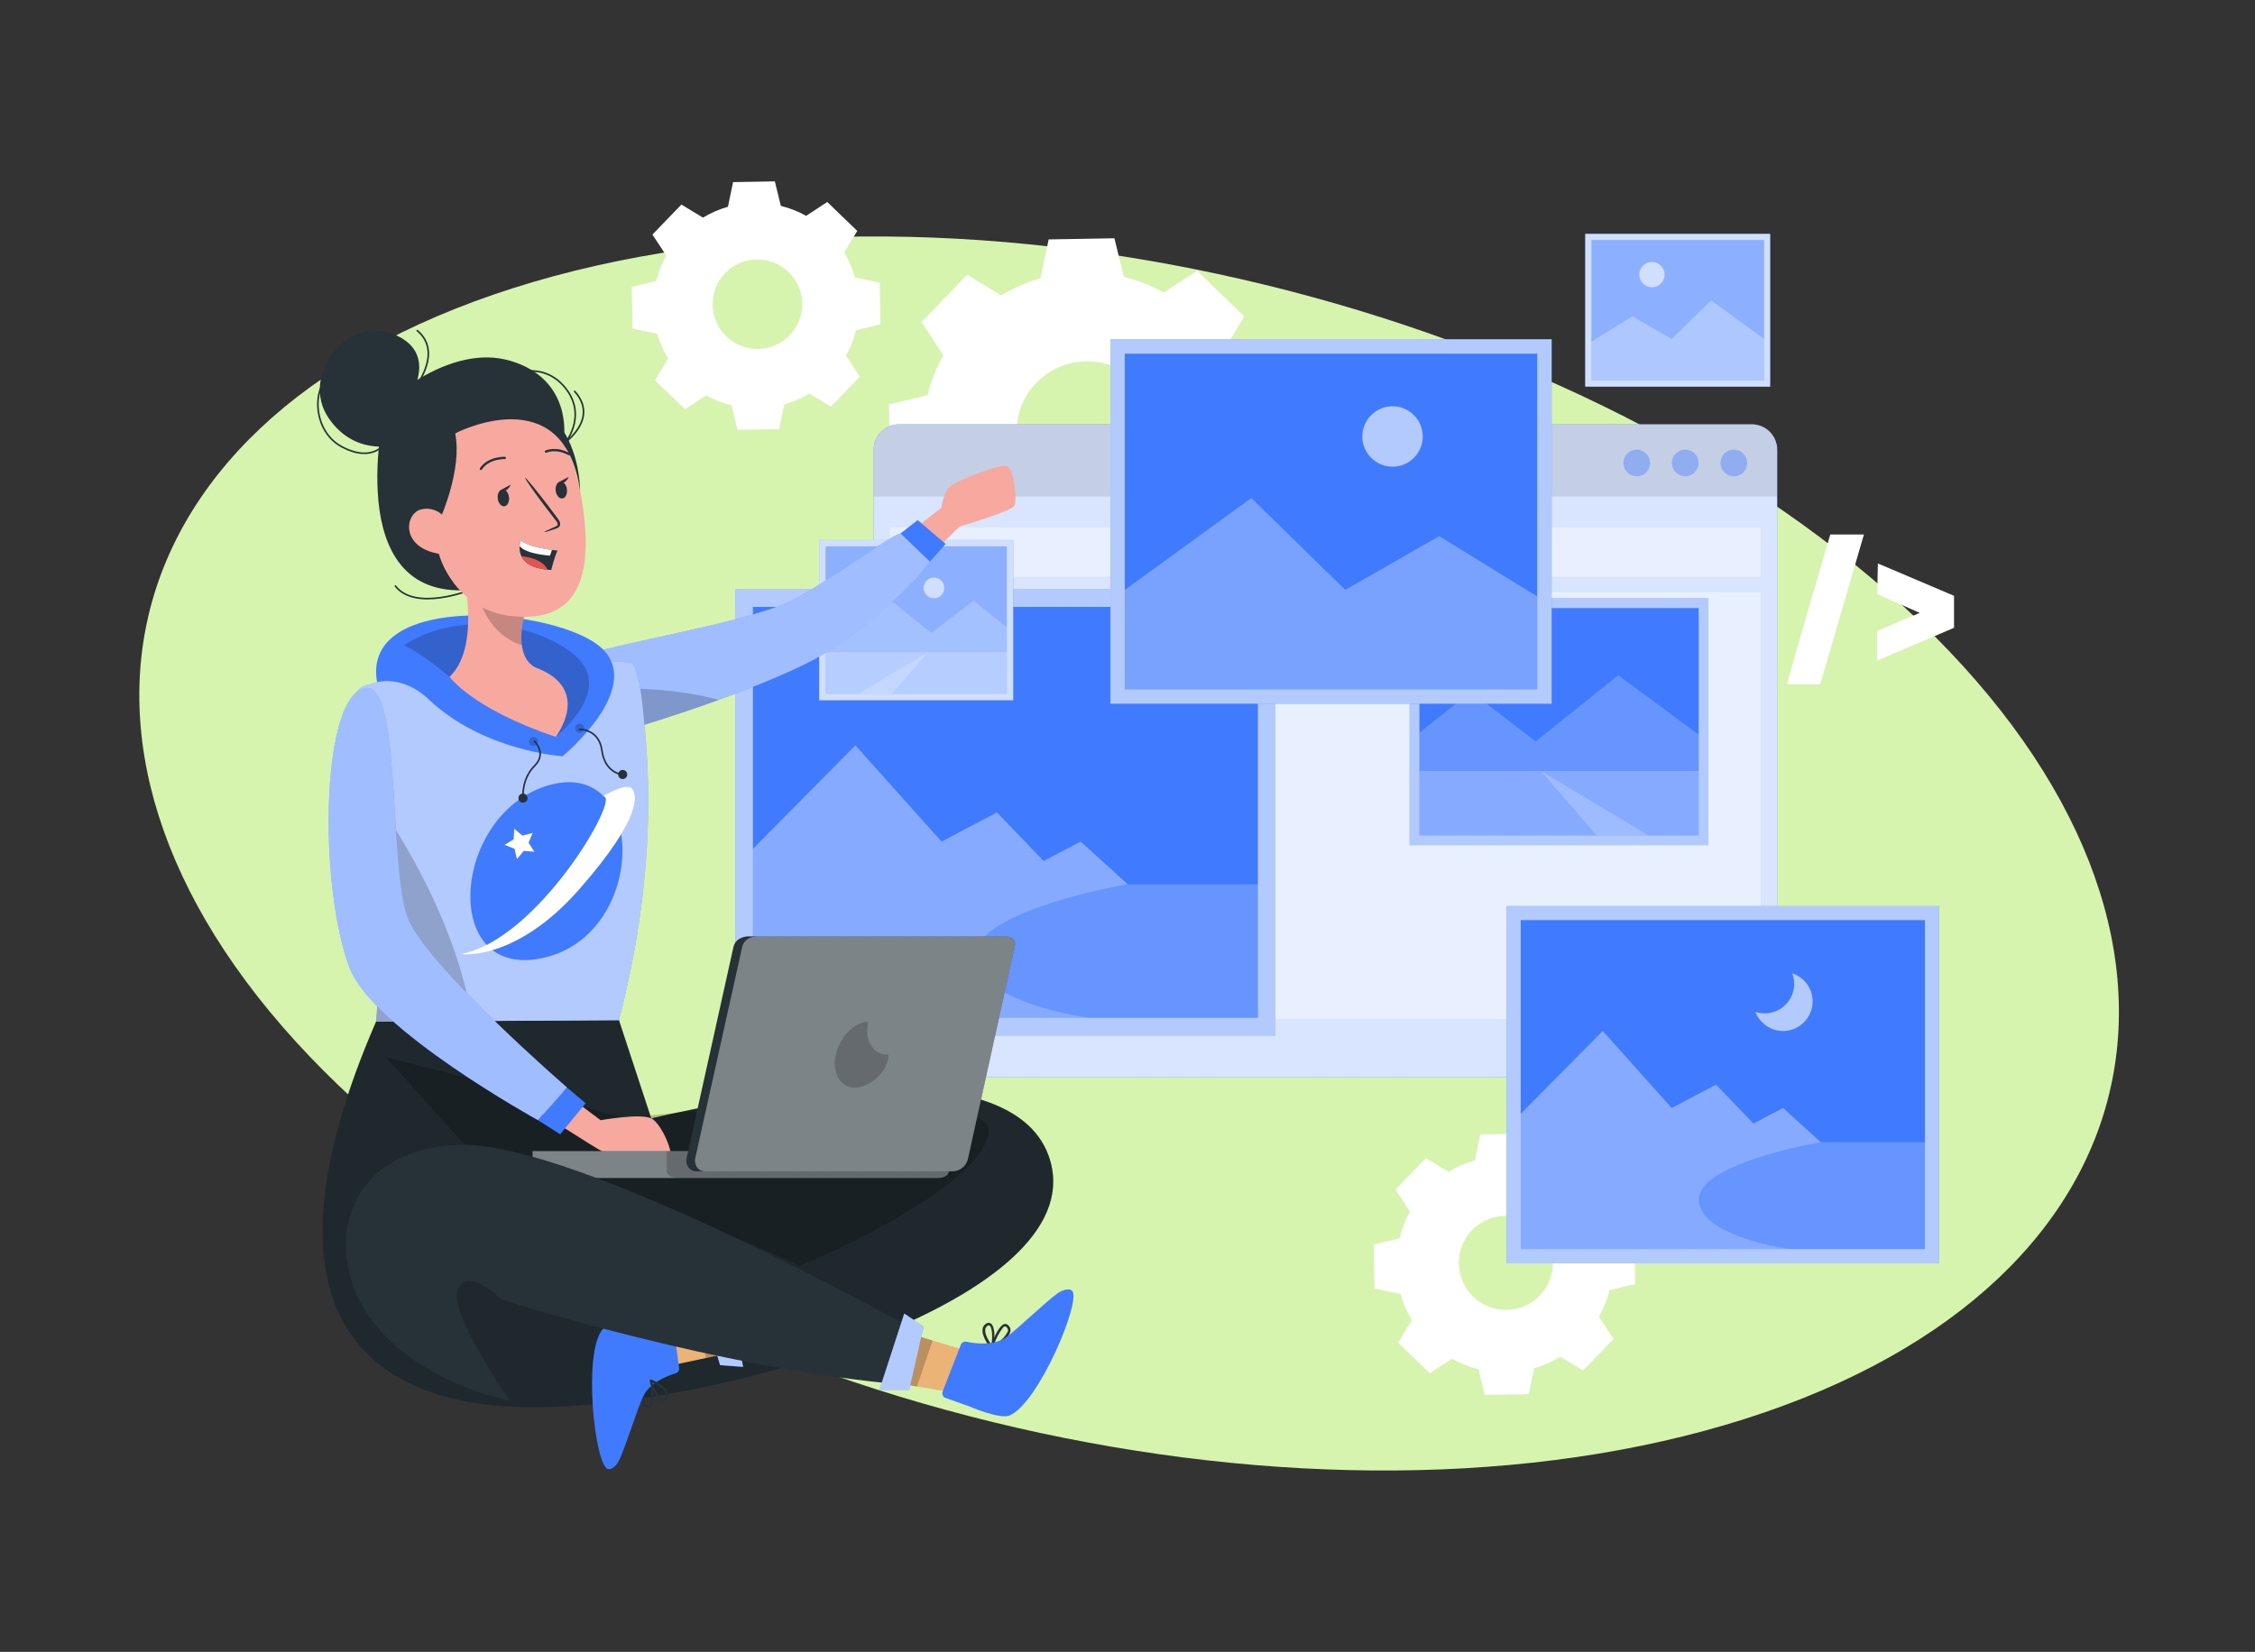 <svg width="696" height="510" viewBox="0 0 696 510" fill="none" xmlns="http://www.w3.org/2000/svg">
<rect x="0" y="0" width="696" height="510" fill="#333333" stroke="none"/>
<g clip-path="url(#clip0_4108_2458)">
<path d="M538.58 438.06C670.657 395.994 692.627 283.751 587.654 187.341C482.681 90.931 290.511 46.877 158.42 88.94C26.343 131.007 4.373 243.249 109.346 339.659C214.319 436.069 406.489 480.124 538.58 438.06Z" fill="#D6F4AE"/>
<path d="M309.028 91.188C312.863 88.869 316.948 87.116 321.164 85.919L323.661 73.915L343.958 73.562L346.883 85.474C351.136 86.522 355.286 88.136 359.204 90.316L369.464 83.6L384.069 97.691L377.709 108.174C380.03 112.015 381.785 116.096 382.983 120.308L394.998 122.803L395.35 143.082L383.429 146.005C382.379 150.253 380.764 154.4 378.582 158.315L385.304 168.566L371.2 183.158L360.708 176.803C356.874 179.123 352.779 180.876 348.564 182.073L346.066 194.077L325.769 194.429L322.844 182.518C318.592 181.47 314.441 179.855 310.523 177.675L300.263 184.392L285.658 170.3L292.018 159.818C289.697 155.977 287.942 151.895 286.744 147.684L274.73 145.188L274.377 124.909L286.299 121.987C287.348 117.738 288.964 113.592 291.146 109.677L284.423 99.426L298.527 84.834L309.019 91.188H309.028ZM319.855 118.211C311.498 126.857 311.74 140.633 320.393 148.982C329.047 157.332 342.835 157.09 351.191 148.444C359.548 139.798 359.306 126.023 350.653 117.673C341.999 109.324 328.211 109.566 319.855 118.211Z" fill="white"/>
<path d="M447.119 361.772C449.682 360.223 452.403 359.054 455.216 358.256L456.887 350.241L470.434 350L472.384 357.95C475.225 358.646 477.992 359.722 480.601 361.178L487.444 356.698L497.193 366.104L492.95 373.099C494.5 375.659 495.67 378.387 496.469 381.198L504.482 382.868L504.723 396.402L496.766 398.35C496.07 401.189 494.993 403.954 493.535 406.56L498.02 413.397L488.614 423.138L481.613 418.898C479.05 420.448 476.321 421.616 473.507 422.414L471.836 430.429L458.289 430.671L456.339 422.72C453.498 422.025 450.731 420.949 448.122 419.492L441.279 423.973L431.53 414.566L435.773 407.571C434.223 405.011 433.053 402.284 432.254 399.473L424.241 397.803L424 384.268L431.957 382.32C432.654 379.482 433.731 376.717 435.188 374.11L430.704 367.273L440.109 357.533L447.11 361.772H447.119ZM454.343 379.806C448.772 385.576 448.93 394.77 454.705 400.336C460.48 405.902 469.682 405.744 475.253 399.974C480.824 394.204 480.666 385.01 474.891 379.444C469.116 373.878 459.914 374.036 454.343 379.806Z" fill="white"/>
<path d="M524 183.276V193.165L547.305 203.147L547.5 193.684L534.483 187.886L547.5 182.329V173.164L524 183.276Z" fill="white"/>
<path d="M603.107 193.822V183.943L579.597 173.961L579.402 183.414L592.531 189.221L579.402 194.778V203.943L603.107 193.822Z" fill="white"/>
<path d="M564.909 165C564.909 165.25 551.223 211.384 551.604 211.31C551.993 211.226 561.798 211.31 561.798 211.31L575.299 165.009H564.909V165Z" fill="white"/>
<path d="M216.968 67.188C219.401 65.713 222.001 64.6 224.675 63.839L226.262 56.223L239.15 56L241.007 63.56C243.709 64.228 246.336 65.249 248.825 66.631L255.334 62.364L264.6 71.307L260.561 77.958C262.037 80.389 263.151 82.986 263.913 85.658L271.536 87.244L271.759 100.12L264.191 101.976C263.523 104.675 262.502 107.3 261.118 109.787L265.389 116.29L256.438 125.548L249.781 121.512C247.348 122.987 244.749 124.101 242.075 124.861L240.487 132.478L227.609 132.7L225.752 125.14C223.05 124.472 220.422 123.451 217.934 122.069L211.425 126.336L202.159 117.394L206.198 110.742C204.721 108.312 203.607 105.714 202.846 103.042L195.223 101.456L195 88.58L202.567 86.725C203.236 84.025 204.257 81.4 205.641 78.914L201.369 72.411L210.32 63.152L216.977 67.188H216.968ZM223.839 84.331C218.537 89.823 218.686 98.562 224.183 103.859C229.67 109.156 238.426 108.998 243.727 103.516C249.029 98.033 248.881 89.285 243.384 83.988C237.887 78.691 229.141 78.849 223.839 84.331Z" fill="white"/>
<path d="M548.515 138.848V324.74C548.515 329.059 545.005 332.568 540.685 332.568H277.495C273.164 332.568 269.654 329.059 269.654 324.74V138.848C269.654 134.517 273.164 131.008 277.495 131.008H540.685C545.005 131.008 548.515 134.517 548.515 138.848Z" fill="#407BFF"/>
<path opacity="0.8" d="M548.515 138.848V324.74C548.515 329.059 545.005 332.568 540.685 332.568H277.495C273.164 332.568 269.654 329.059 269.654 324.74V138.848C269.654 134.517 273.164 131.008 277.495 131.008H540.685C545.005 131.008 548.515 134.517 548.515 138.848Z" fill="white"/>
<path opacity="0.1" d="M548.515 138.848V153.295H269.654V138.848C269.654 134.517 273.164 131.008 277.495 131.008H540.685C545.005 131.008 548.515 134.517 548.515 138.848Z" fill="black"/>
<path opacity="0.4" d="M539.264 142.932C539.264 145.209 537.421 147.052 535.144 147.052C532.867 147.052 531.023 145.209 531.023 142.932C531.023 140.656 532.867 138.812 535.144 138.812C537.421 138.812 539.264 140.656 539.264 142.932Z" fill="#407BFF"/>
<path opacity="0.4" d="M524.27 142.932C524.27 145.209 522.426 147.052 520.15 147.052C517.873 147.052 516.029 145.209 516.029 142.932C516.029 140.656 517.873 138.812 520.15 138.812C522.426 138.812 524.27 140.656 524.27 142.932Z" fill="#407BFF"/>
<path opacity="0.4" d="M509.278 142.932C509.278 145.209 507.434 147.052 505.157 147.052C502.881 147.052 501.037 145.209 501.037 142.932C501.037 140.656 502.881 138.812 505.157 138.812C507.434 138.812 509.278 140.656 509.278 142.932Z" fill="#407BFF"/>
<path opacity="0.4" d="M543.405 162.82H274.662V178.045H543.405V162.82Z" fill="white"/>
<path opacity="0.4" d="M543.406 182.82H274.764V314.588H543.406V182.82Z" fill="white"/>
<path d="M489.298 119.344H546.338V72.216H489.298V119.344Z" fill="#407BFF"/>
<path opacity="0.6" d="M489.297 72.227V119.355H546.337V72.227H489.297ZM491.163 74.092H544.483V117.5H491.163V74.092Z" fill="white"/>
<path opacity="0.4" d="M489.298 119.344H546.338V72.216H489.298V119.344Z" fill="white"/>
<path opacity="0.3" d="M544.483 104.632L528.124 92.75L515.985 104.632L503.835 97.68L491.152 105.487V117.491H544.483V104.632Z" fill="white"/>
<path opacity="0.6" d="M509.866 88.693C512.025 88.693 513.776 86.943 513.776 84.784C513.776 82.625 512.025 80.875 509.866 80.875C507.707 80.875 505.957 82.625 505.957 84.784C505.957 86.943 507.707 88.693 509.866 88.693Z" fill="white"/>
<path d="M598.46 279.734H465V390H598.46V279.734Z" fill="#407BFF"/>
<path opacity="0.6" d="M465 279.734V390H598.46V279.734H465ZM594.121 385.639H469.361V284.074H594.121V385.639Z" fill="white"/>
<path opacity="0.2" d="M469.342 343.895L494.693 318.289L515.984 342.069L529.67 334.873L541.207 346.881L550.338 342.069L562.004 352.638H594.123V385.656H469.342V343.895Z" fill="white"/>
<path opacity="0.6" d="M553.17 300.469C553.557 301.478 553.771 302.574 553.771 303.734C553.771 308.782 549.689 312.864 544.641 312.864C543.652 312.864 542.707 312.692 541.805 312.413C543.115 315.85 546.445 318.299 550.334 318.299C555.383 318.299 559.465 314.196 559.465 309.169C559.465 305.109 556.822 301.672 553.148 300.49L553.17 300.469Z" fill="white"/>
<path opacity="0.2" d="M552.486 385.662H469.342V343.901L494.672 318.273L515.963 342.075L529.67 334.857L541.185 346.866L550.338 342.075L561.982 352.623C561.982 352.623 523.955 359.067 524.342 370.495C524.728 381.924 552.486 385.64 552.486 385.64V385.662Z" fill="white"/>
<path d="M393.659 181.945H226.936V319.693H393.659V181.945Z" fill="#407BFF"/>
<path opacity="0.6" d="M226.936 181.945V319.693H393.659V181.945H226.936ZM388.237 314.245H232.384V187.366H388.237V314.245Z" fill="white"/>
<path opacity="0.2" d="M232.355 262.113L264.025 230.125L290.623 259.832L307.719 250.842L322.131 265.843L333.538 259.832L348.112 273.035H388.236V314.282H232.355V262.113Z" fill="white"/>
<path opacity="0.2" d="M336.222 314.269H232.355V262.101L263.999 230.086L290.596 259.82L307.719 250.803L322.105 265.804L333.538 259.82L348.085 272.996C348.085 272.996 300.58 281.047 301.063 295.323C301.546 309.6 336.222 314.243 336.222 314.243V314.269Z" fill="white"/>
<path d="M527.301 184.727H435.088V260.916H527.301V184.727Z" fill="#407BFF"/>
<path opacity="0.6" d="M435.088 184.727V260.916H527.301V184.727H435.088ZM524.291 257.906H438.098V187.736H524.291V257.906Z" fill="white"/>
<path opacity="0.2" d="M438.098 226.177L454.024 213.585L473.992 228.898L499.48 208.477L524.302 226.799V257.903H438.098V226.177Z" fill="white"/>
<path opacity="0.2" d="M524.291 238.016H438.098V257.893H524.291V238.016Z" fill="white"/>
<path opacity="0.2" d="M475.568 238.016L492.772 257.904H508.809L475.568 238.016Z" fill="white"/>
<path opacity="0.6" d="M472.747 212.447C475.471 212.447 477.678 210.239 477.678 207.516C477.678 204.793 475.471 202.586 472.747 202.586C470.024 202.586 467.816 204.793 467.816 207.516C467.816 210.239 470.024 212.447 472.747 212.447Z" fill="white"/>
<path d="M252.861 216.188H312.723V166.727H252.861V216.188Z" fill="#407BFF"/>
<path opacity="0.6" d="M252.85 166.719V216.179H312.711V166.719H252.85ZM254.804 168.673H310.767V214.224H254.804V168.673Z" fill="white"/>
<path opacity="0.4" d="M252.861 216.188H312.723V166.727H252.861V216.188Z" fill="white"/>
<path opacity="0.2" d="M310.768 193.634L300.428 185.461L287.456 195.4L270.919 182.141L254.805 194.034V214.222H310.768V193.634Z" fill="white"/>
<path opacity="0.2" d="M310.768 201.32H254.805V214.224H310.768V201.32Z" fill="white"/>
<path opacity="0.2" d="M286.434 201.32L275.273 214.224H264.855L286.434 201.32Z" fill="white"/>
<path opacity="0.6" d="M285.068 181.518C285.068 183.284 286.501 184.717 288.267 184.717C290.033 184.717 291.465 183.284 291.465 181.518C291.465 179.753 290.033 178.32 288.267 178.32C286.501 178.32 285.068 179.753 285.068 181.518Z" fill="white"/>
<path d="M478.912 104.75H342.73V217.262H478.912V104.75Z" fill="#407BFF"/>
<path opacity="0.6" d="M342.73 104.75V217.262H478.912V104.75H342.73ZM474.47 212.82H347.173V109.192H474.47V212.82Z" fill="white"/>
<path opacity="0.3" d="M347.174 182.119L386.211 153.758L415.209 182.119L444.207 165.529L474.471 184.162V212.823H347.174V182.119Z" fill="white"/>
<path opacity="0.6" d="M439.131 134.758C439.131 139.91 434.955 144.086 429.802 144.086C424.649 144.086 420.473 139.91 420.473 134.758C420.473 129.605 424.649 125.43 429.802 125.43C434.955 125.43 439.131 129.605 439.131 134.758Z" fill="white"/>
<path d="M278.16 166.412L290.554 156.776C290.554 156.776 291.196 151.285 293.932 149.627C296.668 147.969 307.797 143.597 310.409 143.804C313.02 143.99 313.911 154.435 313.144 156.113C312.377 157.792 296.17 162.558 296.17 162.558L281.186 177.375L278.181 166.412H278.16Z" fill="#F7A9A0"/>
<path d="M185.479 200.737C204.131 196.095 233.312 191.08 244.69 185.195C256.089 179.31 274.452 165.467 277.954 164.68C277.954 164.68 284.814 169.404 286.99 173.383C286.99 173.383 270.783 194.479 247.094 205.71C223.385 216.942 192.048 225.791 192.048 225.791L185.479 200.737Z" fill="#407BFF"/>
<path opacity="0.5" d="M287.011 173.396C287.011 173.396 270.825 194.492 247.094 205.723C239.053 209.536 230.1 213.08 221.83 216.064C205.727 221.929 192.069 225.783 192.069 225.783L188.587 212.562L185.479 200.729C204.131 196.067 233.312 191.073 244.69 185.187C256.089 179.302 274.452 165.459 277.975 164.672C277.975 164.672 284.835 169.397 287.011 173.375V173.396Z" fill="white"/>
<path d="M277.975 164.694L283.239 160.57L291.881 167.948L287.011 173.398L277.975 164.694Z" fill="#407BFF"/>
<path opacity="0.2" d="M221.833 216.079C205.73 221.944 192.072 225.798 192.072 225.798L188.59 212.577C188.59 212.577 206.517 211.81 221.833 216.079Z" fill="black"/>
<path d="M191.035 314.95L201.004 345.268C231.74 338.118 311.594 323.094 323.676 356.872C338.702 398.877 230.061 432.344 169.937 434.396C109.814 436.447 78.042 403.063 116.073 315.406L191.035 314.93V314.95Z" fill="#263238"/>
<path opacity="0.2" d="M191.035 314.95L201.004 345.268C231.74 338.118 311.594 323.094 323.676 356.872C338.702 398.877 230.061 432.344 169.937 434.396C109.814 436.447 78.042 403.063 116.073 315.406L191.035 314.93V314.95Z" fill="black"/>
<path d="M306.286 416.238C306.141 416.321 305.975 416.321 305.851 416.217C305.727 416.134 305.685 415.968 305.747 415.844C305.934 415.181 307.944 409.399 309.955 408.778C310.39 408.674 310.846 408.798 311.157 409.13C311.737 409.607 312.006 410.332 311.861 411.078C311.53 412.156 310.866 413.109 309.975 413.793C308.835 414.725 307.592 415.554 306.286 416.238ZM306.804 415.119C308.67 414.29 310.203 412.839 311.094 410.995C311.198 410.498 310.991 409.98 310.576 409.669C310.473 409.524 310.265 409.482 310.1 409.524C309.934 409.586 309.768 409.669 309.644 409.793C308.379 411.389 307.426 413.192 306.804 415.119Z" fill="#263238"/>
<path d="M306.16 416.333C306.015 416.374 305.87 416.333 305.787 416.229C305.6 416.063 302.823 412.561 303.279 410.199C303.383 409.598 303.735 409.08 304.232 408.748C304.668 408.334 305.331 408.272 305.828 408.603C307.279 409.619 307.113 414.323 306.388 416.084L306.346 416.271C306.346 416.271 306.222 416.333 306.16 416.333ZM304.585 409.474C304.336 409.702 304.17 409.992 304.108 410.323C303.818 411.815 305.206 414.053 305.973 415.131C306.429 413.121 306.284 409.847 305.434 409.246C305.331 409.204 305.165 409.059 304.73 409.37L304.585 409.474Z" fill="#263238"/>
<path d="M200.566 426.103C200.649 425.958 200.815 425.875 200.96 425.917C201.105 425.917 201.208 426.041 201.229 426.186C201.374 426.87 202.431 432.88 200.96 434.392C200.628 434.703 200.172 434.807 199.737 434.662C199.012 434.517 198.411 434.019 198.183 433.315C197.934 432.217 198.058 431.056 198.514 430.02C199.053 428.652 199.737 427.326 200.545 426.103H200.566ZM200.649 427.326C199.405 428.963 198.784 430.973 198.908 433.004C199.053 433.501 199.488 433.854 199.986 433.916C200.151 433.978 200.338 433.937 200.462 433.812C200.587 433.688 200.67 433.522 200.732 433.356C201.063 431.367 201.043 429.315 200.649 427.326Z" fill="#263238"/>
<path d="M239.926 395.664L215.201 404.492L203.305 408.719L206.351 421.712L217.874 419.267L245.978 413.278L239.926 395.664Z" fill="#EBB376"/>
<path d="M209.606 422.334L207.534 406.999C207.409 406.149 206.622 405.548 205.772 405.694L198.207 406.958C198.207 406.958 187.907 407.932 185.855 410.563C179.866 418.272 183.617 452.319 187.596 453.521C189.047 453.957 190.601 451.967 191.223 450.579C193.233 446.186 196.798 434.726 198.518 431.079C200.529 426.831 206.062 424.738 208.549 423.992C209.275 423.784 209.71 423.08 209.606 422.334Z" fill="#407BFF"/>
<path d="M200.631 425.987C200.735 425.884 200.88 425.842 201.004 425.904C201.253 425.946 205.377 427.686 206.124 429.966C206.31 430.546 206.269 431.168 205.979 431.707C205.813 432.287 205.253 432.66 204.652 432.618C202.89 432.432 200.776 428.246 200.528 426.339L200.486 426.153C200.486 426.153 200.569 426.029 200.611 425.987H200.631ZM205.336 431.23C205.44 430.919 205.46 430.567 205.336 430.256C204.859 428.805 202.559 427.521 201.378 426.94C201.937 428.909 203.678 431.727 204.694 431.831C204.797 431.831 205.025 431.872 205.253 431.396L205.315 431.23H205.336Z" fill="#263238"/>
<path opacity="0.2" d="M239.926 395.664L215.201 404.492L217.875 419.267L245.978 413.278L239.926 395.664Z" fill="black"/>
<path d="M222.249 421.479L229.358 421.997L224.612 397.523L216.529 401.979L222.249 421.479Z" fill="#407BFF"/>
<path opacity="0.6" d="M222.249 421.479L229.358 421.997L224.612 397.523L216.529 401.979L222.249 421.479Z" fill="white"/>
<path opacity="0.2" d="M119.057 326.388L156.113 367.46C156.113 367.46 197.087 366.548 246.827 390.856C246.827 390.856 300.215 368.807 305.106 350.488C310.018 332.17 193.045 345.121 193.045 345.121L119.057 326.367V326.388Z" fill="black"/>
<path d="M111.491 225.903C118.082 245.755 118.393 290.62 116.072 315.404L191.034 314.927C203.925 265.504 199.573 230.793 198.475 219.209C197.107 205.118 194.931 204.6 194.931 204.6C194.931 204.6 179.656 203.108 166.33 203.191C156.03 203.543 145.771 204.641 135.615 206.444C128.071 207.708 120.59 209.387 113.232 211.48C109.958 212.412 108.134 215.894 109.232 219.106C110.02 221.447 110.787 223.706 111.491 225.903Z" fill="#407BFF"/>
<path opacity="0.6" d="M191.034 314.953L145.833 315.243L116.072 315.429C117.792 297.173 118.082 268.078 115.471 246.071C114.538 238.154 113.232 231.171 111.491 225.928C110.787 223.731 110.02 221.452 109.232 219.131C108.134 215.898 109.958 212.417 113.232 211.484C120.59 209.391 128.051 207.713 135.615 206.449C145.771 204.646 156.03 203.568 166.33 203.216C179.636 203.112 194.931 204.605 194.931 204.605C194.931 204.605 197.107 205.143 198.475 219.235C199.573 230.819 203.925 265.508 191.034 314.953Z" fill="white"/>
<path d="M168.694 242.639C199.72 232.878 200.342 288.001 168.073 295.647C135.804 303.294 139.161 251.923 168.694 242.639Z" fill="#407BFF"/>
<path d="M186.247 245.757C191.863 245.632 165.895 290.455 142.123 294.558C142.123 294.558 158.952 297.107 178.744 274.602C198.537 252.098 196.568 245.197 195.055 243.456C193.356 241.488 186.247 245.757 186.247 245.757Z" fill="white"/>
<path d="M158.725 255.852L161.232 257.986L164.403 257.157L163.139 260.183L164.921 262.959L161.647 262.69L159.554 265.239L158.808 262.027L155.74 260.846L158.538 259.126L158.725 255.852Z" fill="white"/>
<path opacity="0.2" d="M116.072 315.429C117.792 297.172 118.082 268.078 115.471 246.07C124.693 259.167 140.921 285.588 145.833 315.243L116.072 315.429Z" fill="black"/>
<path d="M164.92 342.263C164.92 342.263 183.635 354.427 185.769 355.401C187.904 356.355 201.79 359.753 205.769 359.525C209.748 359.297 204.422 346.884 201.023 345.268C197.603 343.652 185.376 345.848 185.376 345.848L170.889 334.969L164.92 342.263Z" fill="#F7A9A0"/>
<path d="M292.859 355.391V361.483C292.859 363.037 291.015 363.68 289.481 363.68H167.804C166.249 363.68 164.363 363.037 164.363 361.483V355.391H292.859Z" fill="#263238"/>
<path opacity="0.4" d="M292.859 355.391V361.483C292.859 363.037 291.015 363.68 289.481 363.68H167.804C166.249 363.68 164.363 363.037 164.363 361.483V355.391H292.859Z" fill="white"/>
<path opacity="0.2" d="M292.86 355.391V361.483C292.86 363.037 291.015 363.68 289.482 363.68H209.234C207.68 363.68 205.814 363.037 205.814 361.483V355.391H292.86Z" fill="black"/>
<path d="M313.211 292.194L298.725 357.885C298.248 360.04 296.155 361.615 294.02 361.615H214.891C212.777 361.615 211.43 359.647 211.928 357.491L226.394 292.298C226.891 290.143 228.964 289.086 231.098 289.086H310.227C312.362 289.086 313.688 290.039 313.211 292.194Z" fill="#263238"/>
<path opacity="0.4" d="M313.211 292.194L298.724 357.885C298.248 360.04 296.154 361.615 294.02 361.615H217.585C215.451 361.615 214.124 359.647 214.601 357.491L229.088 292.298C229.564 290.143 231.658 289.086 233.792 289.086H310.227C312.361 289.086 313.688 290.039 313.211 292.194Z" fill="white"/>
<path opacity="0.2" d="M274.207 325.584C274.207 331.22 268.176 335.8 263.762 335.8C259.347 335.8 256.715 331.241 257.979 325.605C259.244 320.092 263.637 315.595 267.969 315.43C266.705 321.046 269.399 325.605 273.813 325.605C273.896 325.605 274.228 325.605 274.228 325.605L274.207 325.584Z" fill="black"/>
<path d="M257.109 423.832L283.016 428.08L295.472 430.131L299.098 417.283L287.845 413.864L260.342 405.492L257.109 423.832Z" fill="#EBB376"/>
<path d="M296.545 415.189L290.949 429.612C290.638 430.42 291.053 431.311 291.861 431.602L299.094 434.171C299.094 434.171 308.566 438.316 311.654 436.99C320.628 433.135 333.829 401.533 330.928 398.549C329.871 397.451 327.55 398.466 326.327 399.357C322.431 402.217 313.788 410.547 310.514 412.889C306.68 415.624 300.835 414.775 298.307 414.236C297.581 414.07 296.835 414.485 296.566 415.169L296.545 415.189Z" fill="#407BFF"/>
<path opacity="0.2" d="M257.109 423.832L283.016 428.08L287.845 413.864L260.342 405.492L257.109 423.832Z" fill="black"/>
<path d="M283.385 411.165C283.385 411.165 177.749 351.774 141.293 353.473C104.838 355.173 99.574 387.293 114.62 407.414C129.667 427.536 157.438 432.426 157.438 432.426C157.438 432.426 138.537 405.715 141.273 398.193C144.008 390.67 154.703 401.156 154.703 401.156C154.703 401.156 221.168 422.625 279.302 427.536L283.406 411.165H283.385Z" fill="#263238"/>
<path d="M285.084 409.551L279.094 405.531L271.426 429.114H280.648L285.084 409.551Z" fill="#407BFF"/>
<path opacity="0.6" d="M285.084 409.551L279.094 405.531L271.426 429.114H280.648L285.084 409.551Z" fill="white"/>
<path d="M129.006 209.18C125.172 214.609 172.073 223.396 172.073 223.396C172.073 223.396 199.513 205.595 167.472 202.797C160.944 202.238 135.037 200.601 129.006 209.18Z" fill="#E4897B"/>
<path d="M173.607 233.505C173.607 233.505 198.871 212.658 185.793 200.183C172.715 187.708 111.245 182.133 116.384 210.606C116.384 210.606 124.301 208.285 132.301 215.89C149.151 231.909 173.607 233.484 173.607 233.484V233.505Z" fill="#407BFF"/>
<path opacity="0.2" d="M171.487 227.5C171.487 227.5 185.766 216.393 180.751 206.363C175.735 196.333 145.932 185.412 124.627 199.214C124.627 199.214 130.306 201.742 138.762 208.953C147.217 216.165 171.487 227.5 171.487 227.5Z" fill="black"/>
<path d="M138.764 208.953C138.764 208.953 145.624 218.755 171.489 227.5C171.489 227.5 183.012 212.849 165.499 206.155C165.499 206.155 161.851 205.016 161.064 199.213C160.67 196.416 160.94 192.52 162.618 187.132C162.805 186.51 163.033 185.847 163.261 185.184L141.955 171.859C141.955 171.859 149.458 198.861 138.764 208.953Z" fill="#F7A9A0"/>
<path opacity="0.2" d="M146.746 179.594C146.746 179.594 147.886 194.825 161.067 199.218C160.673 196.421 160.943 192.525 162.622 187.137C154.85 183.034 146.746 179.594 146.746 179.594Z" fill="black"/>
<path d="M145.148 182.145C145.148 182.145 128.194 188.9 122.039 180.922" stroke="#263238" stroke-width="0.5" stroke-linecap="round" stroke-linejoin="round"/>
<path d="M174.66 136.42C174.66 136.42 181.81 127.53 173.624 118.785C165.355 109.978 153.23 117.501 153.23 117.501" stroke="#263238" stroke-width="0.5" stroke-linecap="round" stroke-linejoin="round"/>
<path d="M173.811 137.07C173.811 137.07 185.168 129.464 177.375 120.844" stroke="#263238" stroke-width="0.5" stroke-linecap="round" stroke-linejoin="round"/>
<path d="M174.062 135C174.062 135 176.673 117.178 157.668 111.438C138.663 105.698 119.057 124.576 119.057 124.576C119.057 124.576 104.301 185.418 145.15 182.144C185.999 178.869 174.062 135 174.062 135Z" fill="#263238"/>
<path d="M152.363 128.606C169.959 126.969 176.487 135.838 179.492 153.846C183.223 176.351 179.7 192.908 157.254 190.132C126.768 186.36 123.162 131.341 152.363 128.606Z" fill="#F7A9A0"/>
<path d="M168.016 164.263C167.977 164.149 169.191 163.565 171.188 162.693C171.697 162.483 172.166 162.24 172.147 161.857C172.159 161.451 171.776 160.945 171.343 160.414C170.485 159.299 169.58 158.123 168.627 156.904C164.818 151.883 161.889 147.691 162.1 147.549C162.302 147.396 165.563 151.353 169.372 156.373C170.304 157.607 171.189 158.799 172.027 159.929C172.397 160.461 172.941 161.034 172.893 161.897C172.869 162.328 172.561 162.72 172.254 162.904C171.945 163.106 171.651 163.201 171.395 163.283C169.34 163.994 168.044 164.384 168.006 164.27L168.016 164.263Z" fill="#263238"/>
<path d="M157.108 153.497C157.273 154.947 156.631 156.191 155.677 156.315C154.724 156.419 153.791 155.341 153.626 153.911C153.46 152.461 154.102 151.217 155.056 151.093C156.009 150.989 156.942 152.067 157.108 153.497Z" fill="#263238"/>
<path d="M154.684 151.213L157.668 149.617C157.668 149.617 156.425 152.435 154.684 151.213Z" fill="#263238"/>
<path d="M174.99 151.083C175.156 152.533 174.514 153.777 173.56 153.901C172.607 154.005 171.674 152.927 171.508 151.497C171.343 150.047 171.985 148.803 172.939 148.679C173.892 148.575 174.825 149.632 174.99 151.083Z" fill="#263238"/>
<path d="M172.568 148.814L175.553 147.219C175.553 147.219 174.309 150.037 172.568 148.814Z" fill="#263238"/>
<path d="M155.8 141.377C155.8 141.377 150.805 141.19 148.422 144.754" stroke="#263238" stroke-width="0.72" stroke-linecap="round" stroke-linejoin="round"/>
<path d="M168.508 139.423C168.508 139.423 171.513 137.973 175.658 140.211" stroke="#263238" stroke-width="0.72" stroke-linecap="round" stroke-linejoin="round"/>
<path d="M135.905 160.053C135.905 160.053 142.765 144.843 140.486 133.797C140.486 133.797 173.998 116.287 179.034 151.515C179.034 151.515 179.49 119.789 149.19 121.923C118.932 124.058 123.159 168.28 140.009 179.988C140.009 179.988 131.657 169.585 135.885 160.074L135.905 160.053Z" fill="#263238"/>
<path d="M139.138 163.499C138.765 160.68 135.387 156.163 130.164 157.22C124.776 158.318 123.221 169.757 137.024 171.187C139.014 171.394 139.926 169.384 139.117 163.499H139.138Z" fill="#F7A9A0"/>
<path d="M172.073 169.945C171.098 172.038 170.145 175.975 170.145 175.975C169.772 175.954 169.399 175.934 169.026 175.892C163.99 175.457 161.814 173.592 160.902 171.665C160.404 170.608 160.321 169.509 160.363 168.639C160.404 167.624 160.653 166.898 160.653 166.898C163.181 168.722 167.845 169.489 170.352 169.8C171.409 169.945 172.073 169.965 172.073 169.965V169.945Z" fill="#263238"/>
<path d="M170.368 169.784L169.747 171.545C165.001 171.131 161.726 170.198 160.379 168.624C160.42 167.608 160.669 166.883 160.669 166.883C163.198 168.706 167.861 169.473 170.368 169.784Z" fill="white"/>
<path d="M169.048 175.899C164.012 175.464 161.836 173.599 160.924 171.672C162.623 171.879 164.675 172.335 166.416 173.268C167.763 173.972 168.551 174.946 169.048 175.899Z" fill="#DE5753"/>
<path d="M126.913 121.793C126.913 121.793 135.369 108.344 121.027 103.019C106.685 97.693 92.737 116.157 101.359 128.963C109.96 141.77 123.7 137.066 123.7 137.066L126.934 121.793H126.913Z" fill="#263238"/>
<path d="M127.844 119.982C127.844 119.982 136.984 108.917 128.797 102.078" stroke="#263238" stroke-width="0.5" stroke-linecap="round" stroke-linejoin="round"/>
<path d="M119.16 136.412C119.16 136.412 115.47 143.271 105.419 137.883C95.367 132.516 95.989 115.544 105.419 114.508" stroke="#263238" stroke-width="0.5" stroke-linecap="round" stroke-linejoin="round"/>
<path opacity="0.2" d="M166.061 228.909C166.061 229.697 165.418 230.318 164.651 230.318C163.885 230.318 163.242 229.676 163.242 228.909C163.242 228.142 163.885 227.5 164.651 227.5C165.418 227.5 166.061 228.142 166.061 228.909Z" fill="black"/>
<path opacity="0.2" d="M180.317 224.815C180.317 225.603 179.674 226.225 178.907 226.225C178.141 226.225 177.498 225.582 177.498 224.815C177.498 224.049 178.141 223.406 178.907 223.406C179.674 223.406 180.317 224.049 180.317 224.815Z" fill="black"/>
<path d="M193.602 239.112C193.602 239.9 192.959 240.521 192.193 240.521C191.426 240.521 190.783 239.879 190.783 239.112C190.783 238.346 191.426 237.703 192.193 237.703C192.959 237.703 193.602 238.346 193.602 239.112Z" fill="#263238"/>
<path d="M162.826 246.409C162.826 247.197 162.184 247.818 161.417 247.818C160.65 247.818 160.008 247.176 160.008 246.409C160.008 245.642 160.65 245 161.417 245C162.184 245 162.826 245.642 162.826 246.409Z" fill="#263238"/>
<path d="M178.908 225.188C178.908 225.188 184.898 224.981 185.789 231.737C186.68 238.492 191.82 239.114 191.82 239.114" stroke="#263238" stroke-width="0.5" stroke-linecap="round" stroke-linejoin="round"/>
<path d="M164.981 228.875C164.981 228.875 168.898 232.564 164.981 236.459C161.064 240.355 161.416 245.888 161.416 245.888" stroke="#263238" stroke-width="0.5" stroke-linecap="round" stroke-linejoin="round"/>
<path d="M110.02 213.78C124.88 201.844 119.243 269.027 126.269 284.32C133.274 299.613 175.035 335.774 175.035 335.774L166.061 345.845C166.061 345.845 115.077 317.746 107.927 298.867C98.85 274.933 99.057 222.587 110.02 213.78Z" fill="#407BFF"/>
<path opacity="0.5" d="M110.02 213.78C124.88 201.844 119.243 269.027 126.269 284.32C133.274 299.613 175.035 335.774 175.035 335.774L166.061 345.845C166.061 345.845 115.077 317.746 107.927 298.867C98.85 274.933 99.057 222.587 110.02 213.78Z" fill="white"/>
<path d="M175.035 335.789L180.755 340.617L172.9 350.191L166.061 345.839L175.035 335.789Z" fill="#407BFF"/>
</g>
<defs>
<clipPath id="clip0_4108_2458">
<rect width="611" height="398" fill="white" transform="translate(43 56)"/>
</clipPath>
</defs>
</svg>
